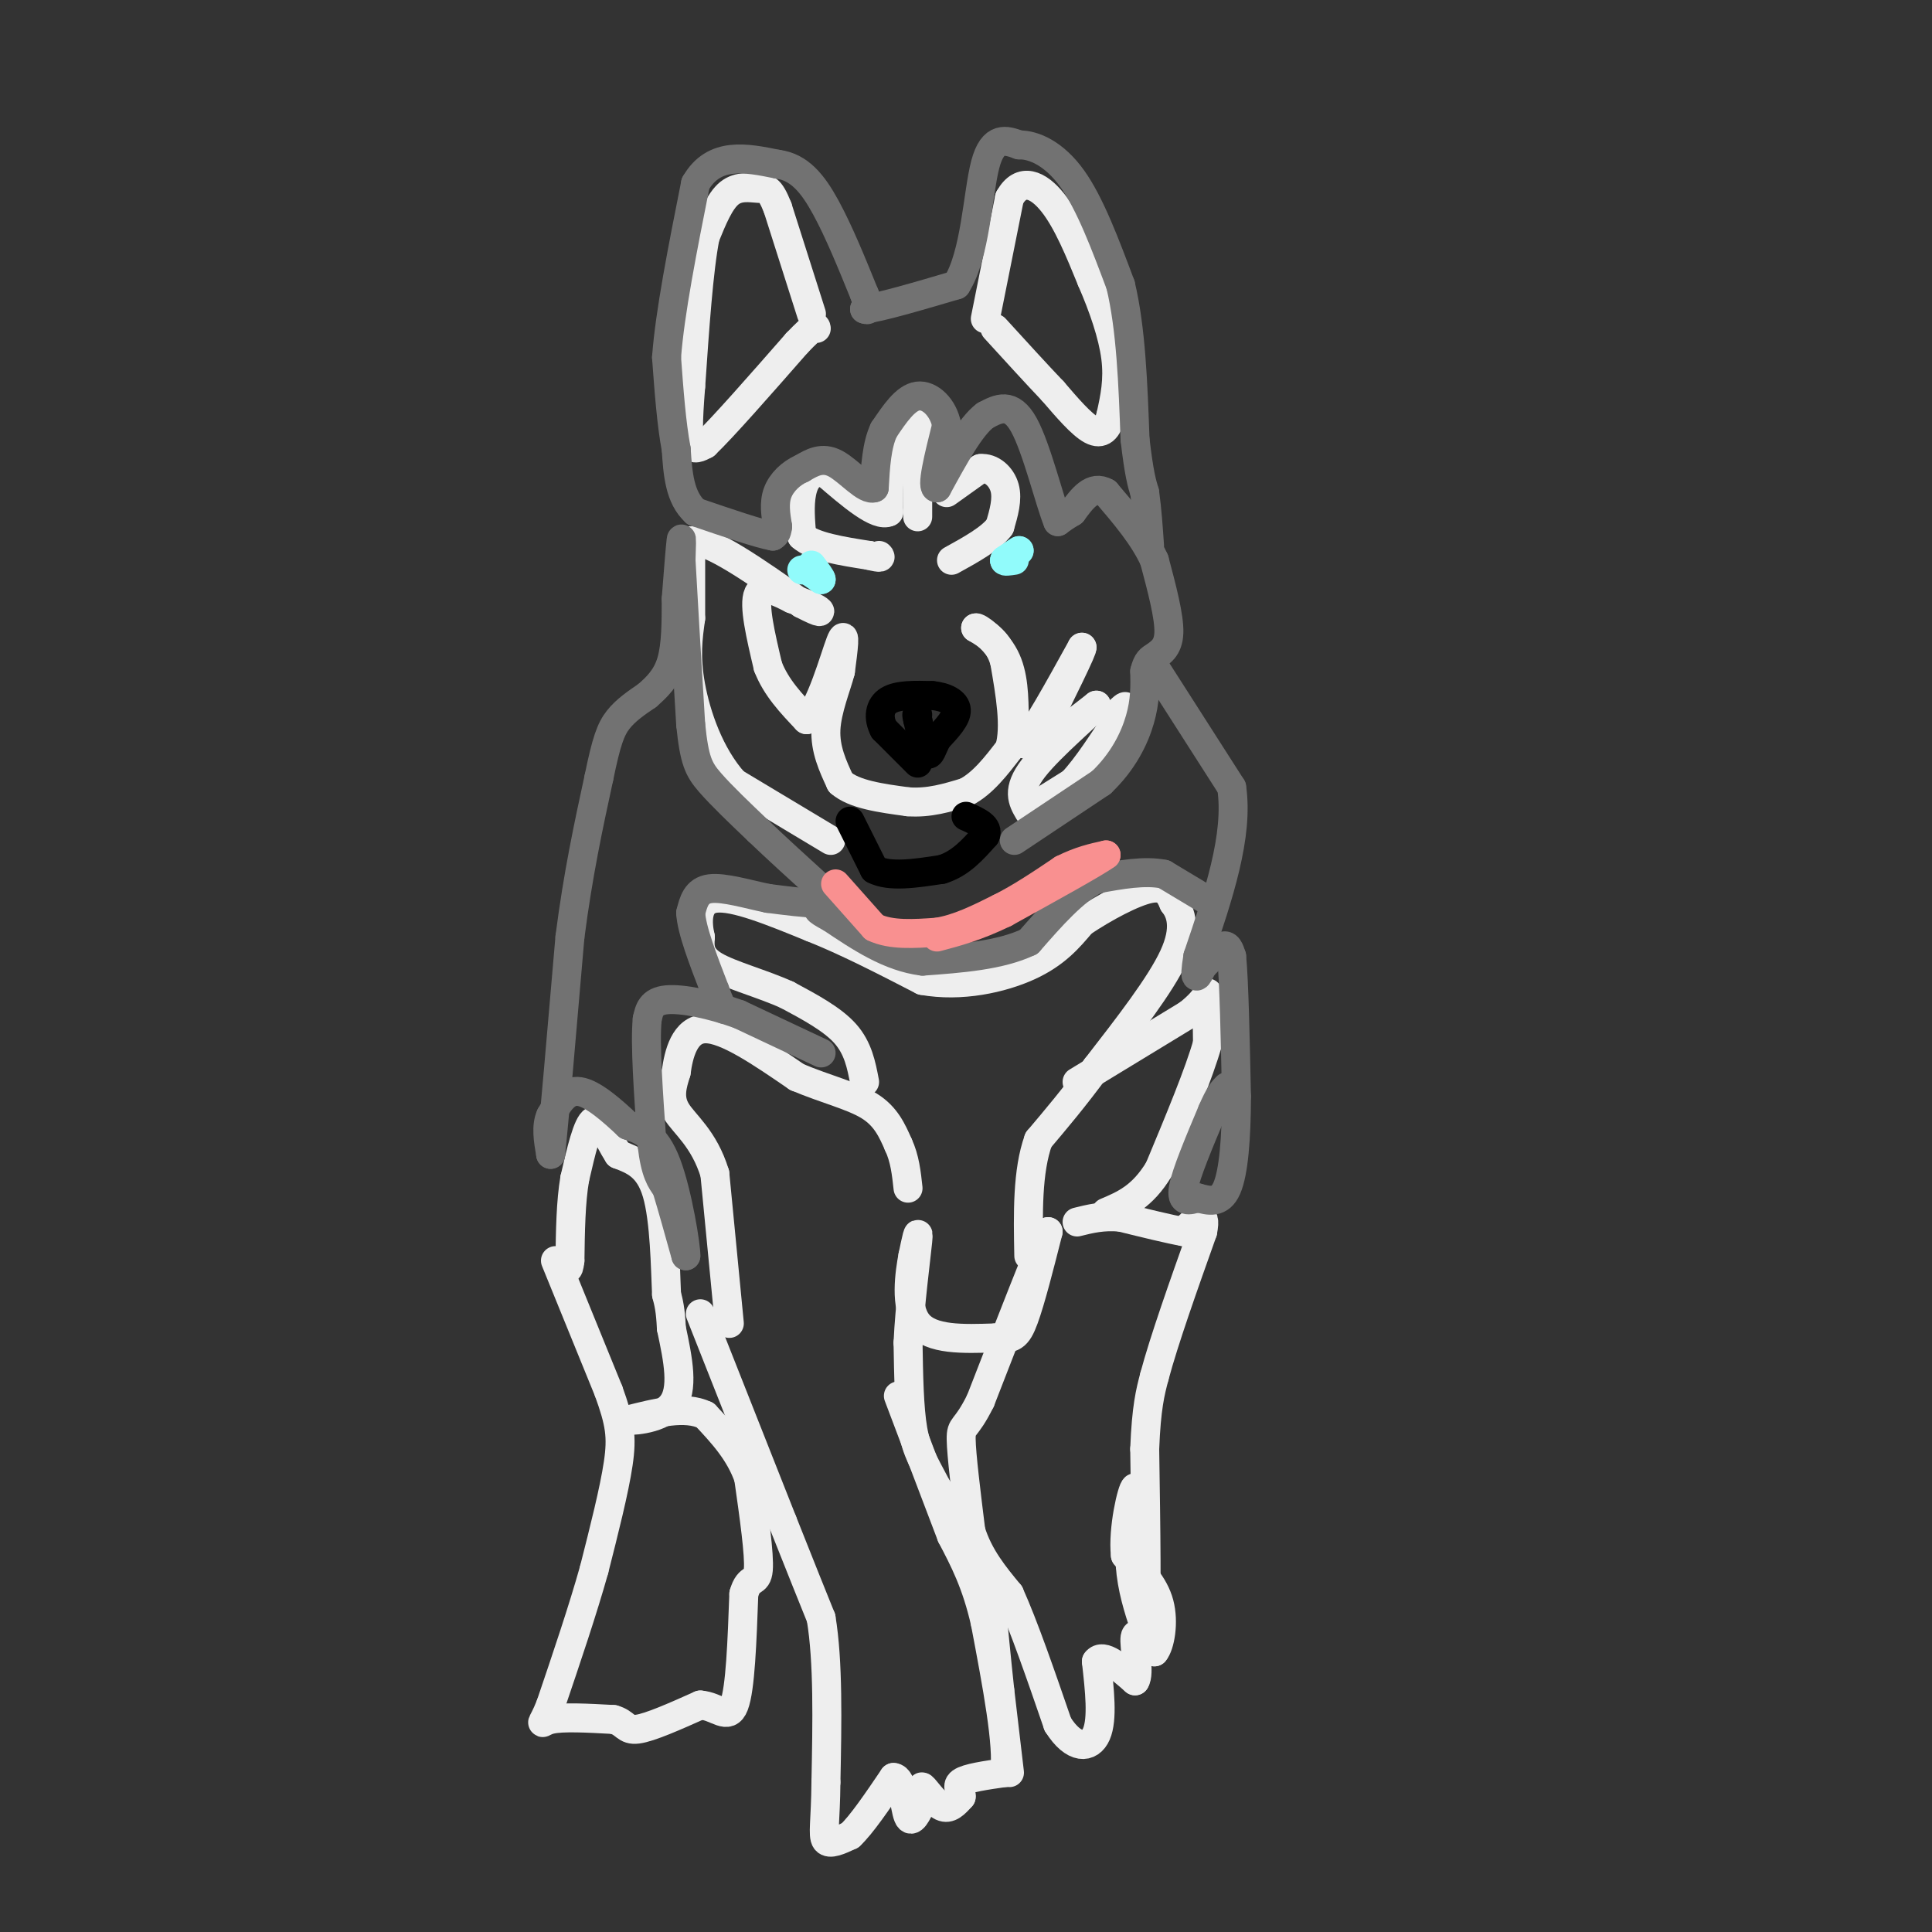 <svg viewBox='0 0 400 400' version='1.1' xmlns='http://www.w3.org/2000/svg' xmlns:xlink='http://www.w3.org/1999/xlink'><rect x="0" y="0" width="400" height="400" fill="#333333" stroke="none"/><g fill='none' stroke='#EEEEEE' stroke-width='6' stroke-linecap='round' stroke-linejoin='round'><path d='M209,367c0.000,0.000 -2.000,-17.000 -2,-17'/><path d='M207,350c-0.667,-6.167 -1.333,-13.083 -2,-20'/><path d='M205,330c-2.167,-7.000 -6.583,-14.500 -11,-22'/><path d='M194,308c-2.778,-5.289 -4.222,-7.511 -5,-12c-0.778,-4.489 -0.889,-11.244 -1,-18'/><path d='M188,278c0.333,-7.600 1.667,-17.600 2,-21c0.333,-3.400 -0.333,-0.200 -1,3'/><path d='M189,260c-0.644,3.444 -1.756,10.556 1,14c2.756,3.444 9.378,3.222 16,3'/><path d='M206,277c3.600,0.378 4.600,-0.178 6,-4c1.400,-3.822 3.200,-10.911 5,-18'/><path d='M217,255c-1.500,2.833 -7.750,18.917 -14,35'/><path d='M203,290c-3.156,6.378 -4.044,4.822 -4,8c0.044,3.178 1.022,11.089 2,19'/><path d='M201,317c1.667,5.333 4.833,9.167 8,13'/><path d='M209,330c3.000,6.667 6.500,16.833 10,27'/><path d='M219,357c3.333,5.311 6.667,5.089 8,2c1.333,-3.089 0.667,-9.044 0,-15'/><path d='M227,344c1.333,-1.833 4.667,1.083 8,4'/><path d='M235,348c1.067,-1.511 -0.267,-7.289 0,-9c0.267,-1.711 2.133,0.644 4,3'/><path d='M239,342c1.156,-1.311 2.044,-6.089 1,-10c-1.044,-3.911 -4.022,-6.956 -7,-10'/><path d='M233,322c-0.600,-5.378 1.400,-13.822 2,-14c0.600,-0.178 -0.200,7.911 -1,16'/><path d='M234,324c0.333,4.833 1.667,8.917 3,13'/><path d='M237,337c0.500,-4.000 0.250,-20.500 0,-37'/><path d='M237,300c0.333,-8.667 1.167,-11.833 2,-15'/><path d='M239,285c2.000,-7.500 6.000,-18.750 10,-30'/><path d='M249,255c1.000,-5.000 -1.500,-2.500 -4,0'/><path d='M245,255c-2.833,-0.500 -7.917,-1.750 -13,-3'/><path d='M232,252c-3.667,-0.333 -6.333,0.333 -9,1'/><path d='M145,272c0.000,0.000 17.000,43.000 17,43'/><path d='M162,315c4.167,10.500 6.083,15.250 8,20'/><path d='M170,335c1.500,9.000 1.250,21.500 1,34'/><path d='M171,369c-0.067,8.000 -0.733,11.000 0,12c0.733,1.000 2.867,0.000 5,-1'/><path d='M176,380c2.333,-2.167 5.667,-7.083 9,-12'/><path d='M185,368c1.933,0.044 2.267,6.156 3,8c0.733,1.844 1.867,-0.578 3,-3'/><path d='M191,373c0.274,-1.405 -0.542,-3.417 0,-3c0.542,0.417 2.440,3.262 4,4c1.560,0.738 2.780,-0.631 4,-2'/><path d='M199,372c0.222,-0.889 -1.222,-2.111 0,-3c1.222,-0.889 5.111,-1.444 9,-2'/><path d='M208,367c0.833,-5.500 -1.583,-18.250 -4,-31'/><path d='M204,336c-1.833,-8.167 -4.417,-13.083 -7,-18'/><path d='M197,318c-3.000,-7.833 -7.000,-18.417 -11,-29'/><path d='M115,261c0.000,0.000 11.000,27.000 11,27'/><path d='M126,288c2.378,6.556 2.822,9.444 2,15c-0.822,5.556 -2.911,13.778 -5,22'/><path d='M123,325c-2.333,8.333 -5.667,18.167 -9,28'/><path d='M114,353c-1.978,5.022 -2.422,3.578 0,3c2.422,-0.578 7.711,-0.289 13,0'/><path d='M127,356c2.556,0.667 2.444,2.333 5,2c2.556,-0.333 7.778,-2.667 13,-5'/><path d='M145,353c3.489,0.244 5.711,3.356 7,0c1.289,-3.356 1.644,-13.178 2,-23'/><path d='M154,330c1.067,-3.844 2.733,-1.956 3,-5c0.267,-3.044 -0.867,-11.022 -2,-19'/><path d='M155,306c-1.833,-5.333 -5.417,-9.167 -9,-13'/><path d='M146,293c-4.167,-2.000 -10.083,-0.500 -16,1'/><path d='M130,294c-0.489,0.200 6.289,0.200 9,-3c2.711,-3.200 1.356,-9.600 0,-16'/><path d='M139,275c-0.167,-3.833 -0.583,-5.417 -1,-7'/><path d='M138,268c-0.244,-5.400 -0.356,-15.400 -2,-21c-1.644,-5.600 -4.822,-6.800 -8,-8'/><path d='M128,239c-2.178,-3.333 -3.622,-7.667 -5,-7c-1.378,0.667 -2.689,6.333 -4,12'/><path d='M119,244c-0.833,4.833 -0.917,10.917 -1,17'/><path d='M118,261c-0.333,2.833 -0.667,1.417 -1,0'/><path d='M151,274c0.000,0.000 -3.000,-31.000 -3,-31'/><path d='M148,243c-2.244,-7.356 -6.356,-10.244 -8,-13c-1.644,-2.756 -0.822,-5.378 0,-8'/><path d='M140,222c0.489,-3.689 1.711,-8.911 6,-9c4.289,-0.089 11.644,4.956 19,10'/><path d='M165,223c6.022,2.533 11.578,3.867 15,6c3.422,2.133 4.711,5.067 6,8'/><path d='M186,237c1.333,2.833 1.667,5.917 2,9'/><path d='M179,224c-0.667,-3.500 -1.333,-7.000 -4,-10c-2.667,-3.000 -7.333,-5.500 -12,-8'/><path d='M163,206c-5.067,-2.311 -11.733,-4.089 -15,-6c-3.267,-1.911 -3.133,-3.956 -3,-6'/><path d='M145,194c-0.689,-2.978 -0.911,-7.422 3,-8c3.911,-0.578 11.956,2.711 20,6'/><path d='M168,192c7.167,2.833 15.083,6.917 23,11'/><path d='M191,203c7.978,1.444 16.422,-0.444 22,-3c5.578,-2.556 8.289,-5.778 11,-9'/><path d='M224,191c4.600,-3.089 10.600,-6.311 14,-7c3.400,-0.689 4.200,1.156 5,3'/><path d='M243,187c1.489,1.889 2.711,5.111 0,11c-2.711,5.889 -9.356,14.444 -16,23'/><path d='M227,221c-4.667,6.333 -8.333,10.667 -12,15'/><path d='M215,236c-2.333,6.500 -2.167,15.250 -2,24'/><path d='M223,224c0.000,0.000 23.000,-14.000 23,-14'/><path d='M246,210c4.467,-3.511 4.133,-5.289 4,-4c-0.133,1.289 -0.067,5.644 0,10'/><path d='M250,216c-1.667,6.000 -5.833,16.000 -10,26'/><path d='M240,242c-3.500,5.833 -7.250,7.417 -11,9'/><path d='M172,174c0.000,0.000 -20.000,-12.000 -20,-12'/><path d='M152,162c-5.111,-5.689 -7.889,-13.911 -9,-20c-1.111,-6.089 -0.556,-10.044 0,-14'/><path d='M143,128c0.000,-5.000 0.000,-10.500 0,-16'/><path d='M143,112c3.833,-0.500 13.417,6.250 23,13'/><path d='M166,125c4.467,2.333 4.133,1.667 3,1c-1.133,-0.667 -3.067,-1.333 -5,-2'/><path d='M164,124c-2.422,-1.200 -5.978,-3.200 -7,-1c-1.022,2.200 0.489,8.600 2,15'/><path d='M159,138c1.667,4.333 4.833,7.667 8,11'/><path d='M167,149c2.800,-2.111 5.800,-12.889 7,-16c1.200,-3.111 0.600,1.444 0,6'/><path d='M174,139c-0.800,3.111 -2.800,7.889 -3,12c-0.200,4.111 1.400,7.556 3,11'/><path d='M174,162c2.833,2.500 8.417,3.250 14,4'/><path d='M188,166c4.333,0.333 8.167,-0.833 12,-2'/><path d='M200,164c3.500,-1.833 6.250,-5.417 9,-9'/><path d='M209,155c1.333,-4.500 0.167,-11.250 -1,-18'/><path d='M208,137c-1.167,-4.167 -3.583,-5.583 -6,-7'/><path d='M202,130c0.311,-0.333 4.089,2.333 6,6c1.911,3.667 1.956,8.333 2,13'/><path d='M210,149c0.667,3.000 1.333,4.000 2,5'/><path d='M212,154c2.333,-2.500 7.167,-11.250 12,-20'/><path d='M224,134c0.500,-0.167 -4.250,9.417 -9,19'/><path d='M215,153c0.500,2.000 6.250,-2.500 12,-7'/><path d='M227,146c-0.978,1.400 -9.422,8.400 -13,13c-3.578,4.600 -2.289,6.800 -1,9'/><path d='M214,167c0.000,0.000 8.000,-5.000 8,-5'/><path d='M222,162c3.000,-3.167 6.500,-8.583 10,-14'/><path d='M232,148c1.667,-2.500 0.833,-1.750 0,-1'/><path d='M190,107c0.000,0.000 0.000,-14.000 0,-14'/><path d='M190,93c0.222,-3.689 0.778,-5.911 0,-6c-0.778,-0.089 -2.889,1.956 -5,4'/><path d='M185,91c-1.000,3.167 -1.000,9.083 -1,15'/><path d='M184,106c-2.333,1.167 -7.667,-3.417 -13,-8'/><path d='M171,98c-3.133,-0.756 -4.467,1.356 -5,4c-0.533,2.644 -0.267,5.822 0,9'/><path d='M166,111c2.333,2.167 8.167,3.083 14,4'/><path d='M180,115c2.667,0.667 2.333,0.333 2,0'/><path d='M196,102c0.000,0.000 7.000,-5.000 7,-5'/><path d='M203,97c2.244,-0.244 4.356,1.644 5,4c0.644,2.356 -0.178,5.178 -1,8'/><path d='M207,109c-1.833,2.500 -5.917,4.750 -10,7'/><path d='M168,65c0.000,0.000 -7.000,-22.000 -7,-22'/><path d='M161,43c-1.690,-4.262 -2.417,-3.917 -4,-4c-1.583,-0.083 -4.024,-0.595 -6,1c-1.976,1.595 -3.488,5.298 -5,9'/><path d='M146,49c-1.333,6.667 -2.167,18.833 -3,31'/><path d='M143,80c-0.600,7.489 -0.600,10.711 0,12c0.600,1.289 1.800,0.644 3,0'/><path d='M146,92c3.667,-3.500 11.333,-12.250 19,-21'/><path d='M165,71c3.833,-4.000 3.917,-3.500 4,-3'/><path d='M204,66c0.000,0.000 5.000,-25.000 5,-25'/><path d='M209,41c2.422,-4.378 5.978,-2.822 9,1c3.022,3.822 5.511,9.911 8,16'/><path d='M226,58c2.400,5.511 4.400,11.289 5,16c0.600,4.711 -0.200,8.356 -1,12'/><path d='M230,86c-0.689,2.889 -1.911,4.111 -4,3c-2.089,-1.111 -5.044,-4.556 -8,-8'/><path d='M218,81c-3.333,-3.500 -7.667,-8.250 -12,-13'/></g>
<g fill='none' stroke='#727272' stroke-width='6' stroke-linecap='round' stroke-linejoin='round'><path d='M170,218c0.000,0.000 -17.000,-8.000 -17,-8'/><path d='M153,210c-5.800,-2.089 -11.800,-3.311 -15,-3c-3.200,0.311 -3.600,2.156 -4,4'/><path d='M134,211c-0.500,5.000 0.250,15.500 1,26'/><path d='M135,237c0.667,5.833 1.833,7.417 3,9'/><path d='M138,246c1.167,3.833 2.583,8.917 4,14'/><path d='M142,260c0.089,-1.689 -1.689,-12.911 -4,-19c-2.311,-6.089 -5.156,-7.044 -8,-8'/><path d='M130,233c-3.200,-3.022 -7.200,-6.578 -10,-7c-2.800,-0.422 -4.400,2.289 -6,5'/><path d='M114,231c-1.000,2.167 -0.500,5.083 0,8'/><path d='M114,239c0.667,-6.167 2.333,-25.583 4,-45'/><path d='M118,194c1.667,-13.000 3.833,-23.000 6,-33'/><path d='M124,161c1.556,-7.578 2.444,-10.022 4,-12c1.556,-1.978 3.778,-3.489 6,-5'/><path d='M134,144c2.000,-1.756 4.000,-3.644 5,-7c1.000,-3.356 1.000,-8.178 1,-13'/><path d='M140,124c0.378,-4.867 0.822,-10.533 1,-12c0.178,-1.467 0.089,1.267 0,4'/><path d='M141,116c0.333,6.333 1.167,20.167 2,34'/><path d='M143,150c0.756,7.511 1.644,9.289 4,12c2.356,2.711 6.178,6.356 10,10'/><path d='M157,172c3.833,3.667 8.417,7.833 13,12'/><path d='M170,184c2.244,2.578 1.356,3.022 -1,3c-2.356,-0.022 -6.178,-0.511 -10,-1'/><path d='M159,186c-4.044,-0.822 -9.156,-2.378 -12,-2c-2.844,0.378 -3.422,2.689 -4,5'/><path d='M143,189c0.167,3.500 2.583,9.750 5,16'/><path d='M148,205c1.167,3.333 1.583,3.667 2,4'/><path d='M210,174c0.000,0.000 18.000,-12.000 18,-12'/><path d='M228,162c4.533,-4.311 6.867,-9.089 8,-13c1.133,-3.911 1.067,-6.956 1,-10'/><path d='M237,139c0.500,-2.167 1.250,-2.583 2,-3'/><path d='M239,136c1.111,-0.911 2.889,-1.689 3,-5c0.111,-3.311 -1.444,-9.156 -3,-15'/><path d='M239,116c-2.167,-4.833 -6.083,-9.417 -10,-14'/><path d='M229,102c-2.833,-1.667 -4.917,1.167 -7,4'/><path d='M222,106c-1.667,1.000 -2.333,1.500 -3,2'/><path d='M219,108c-1.667,-4.044 -4.333,-15.156 -7,-20c-2.667,-4.844 -5.333,-3.422 -8,-2'/><path d='M204,86c-3.000,2.167 -6.500,8.583 -10,15'/><path d='M194,101c-1.333,0.333 0.333,-6.333 2,-13'/><path d='M196,88c-0.711,-3.667 -3.489,-6.333 -6,-6c-2.511,0.333 -4.756,3.667 -7,7'/><path d='M183,89c-1.500,3.167 -1.750,7.583 -2,12'/><path d='M181,101c-1.778,0.711 -5.222,-3.511 -8,-5c-2.778,-1.489 -4.889,-0.244 -7,1'/><path d='M166,97c-2.200,0.956 -4.200,2.844 -5,5c-0.800,2.156 -0.400,4.578 0,7'/><path d='M161,109c-0.167,1.500 -0.583,1.750 -1,2'/><path d='M160,111c-2.833,-0.500 -9.417,-2.750 -16,-5'/><path d='M144,106c-3.333,-3.000 -3.667,-8.000 -4,-13'/><path d='M140,93c-1.000,-5.333 -1.500,-12.167 -2,-19'/><path d='M138,74c0.667,-9.167 3.333,-22.583 6,-36'/><path d='M144,38c3.833,-6.667 10.417,-5.333 17,-4'/><path d='M161,34c4.511,0.578 7.289,4.022 10,9c2.711,4.978 5.356,11.489 8,18'/><path d='M179,61c1.333,3.500 0.667,3.250 0,3'/><path d='M179,64c3.167,-0.333 11.083,-2.667 19,-5'/><path d='M198,59c3.978,-6.156 4.422,-19.044 6,-25c1.578,-5.956 4.289,-4.978 7,-4'/><path d='M211,30c3.089,-0.044 7.311,1.844 11,7c3.689,5.156 6.844,13.578 10,22'/><path d='M232,59c2.167,9.000 2.583,20.500 3,32'/><path d='M235,91c0.833,7.167 1.417,9.083 2,11'/><path d='M237,102c0.500,3.667 0.750,7.333 1,11'/><path d='M239,138c0.000,0.000 16.000,25.000 16,25'/><path d='M255,163c1.500,10.000 -2.750,22.500 -7,35'/><path d='M248,198c-1.000,6.167 0.000,4.083 1,2'/><path d='M249,200c0.956,-0.667 2.844,-3.333 4,-4c1.156,-0.667 1.578,0.667 2,2'/><path d='M255,198c0.500,5.167 0.750,17.083 1,29'/><path d='M256,227c-0.022,8.644 -0.578,15.756 -2,19c-1.422,3.244 -3.711,2.622 -6,2'/><path d='M248,248c-1.867,0.578 -3.533,1.022 -3,-2c0.533,-3.022 3.267,-9.511 6,-16'/><path d='M251,230c1.500,-3.500 2.250,-4.250 3,-5'/><path d='M251,187c0.000,0.000 -10.000,-6.000 -10,-6'/><path d='M241,181c-4.000,-0.833 -9.000,0.083 -14,1'/><path d='M227,182c-4.667,2.333 -9.333,7.667 -14,13'/><path d='M213,195c-6.000,2.833 -14.000,3.417 -22,4'/><path d='M191,199c-6.833,-0.833 -12.917,-4.917 -19,-9'/><path d='M172,190c-3.500,-1.833 -2.750,-1.917 -2,-2'/></g>
<g fill='none' stroke='#F99090' stroke-width='6' stroke-linecap='round' stroke-linejoin='round'><path d='M173,183c0.000,0.000 8.000,9.000 8,9'/><path d='M181,192c3.500,1.667 8.250,1.333 13,1'/><path d='M194,193c4.333,-0.667 8.667,-2.833 13,-5'/><path d='M207,188c4.333,-2.167 8.667,-5.083 13,-8'/><path d='M220,180c3.667,-1.833 6.333,-2.417 9,-3'/><path d='M229,177c-2.000,1.500 -11.500,6.750 -21,12'/><path d='M208,189c-5.833,2.833 -9.917,3.917 -14,5'/></g>
<g fill='none' stroke='#91FBFB' stroke-width='6' stroke-linecap='round' stroke-linejoin='round'><path d='M166,118c0.000,0.000 1.000,0.000 1,0'/><path d='M167,118c0.667,0.333 1.833,1.167 3,2'/><path d='M170,120c0.167,-0.167 -0.917,-1.583 -2,-3'/><path d='M208,116c0.000,0.000 3.000,-2.000 3,-2'/><path d='M211,114c0.000,0.000 -1.500,1.000 -3,2'/><path d='M208,116c-0.167,0.333 0.917,0.167 2,0'/></g>
<g fill='none' stroke='#000000' stroke-width='6' stroke-linecap='round' stroke-linejoin='round'><path d='M190,158c0.000,0.000 -7.000,-7.000 -7,-7'/><path d='M183,151c-1.267,-2.378 -0.933,-4.822 1,-6c1.933,-1.178 5.467,-1.089 9,-1'/><path d='M193,144c2.689,0.244 4.911,1.356 5,3c0.089,1.644 -1.956,3.822 -4,6'/><path d='M194,153c-0.978,1.911 -1.422,3.689 -2,3c-0.578,-0.689 -1.289,-3.844 -2,-7'/><path d='M190,149c-0.333,-1.333 -0.167,-1.167 0,-1'/><path d='M176,170c0.000,0.000 5.000,10.000 5,10'/><path d='M181,180c3.167,1.667 8.583,0.833 14,0'/><path d='M195,180c3.833,-1.167 6.417,-4.083 9,-7'/><path d='M204,173c0.833,-1.833 -1.583,-2.917 -4,-4'/></g>
</svg>